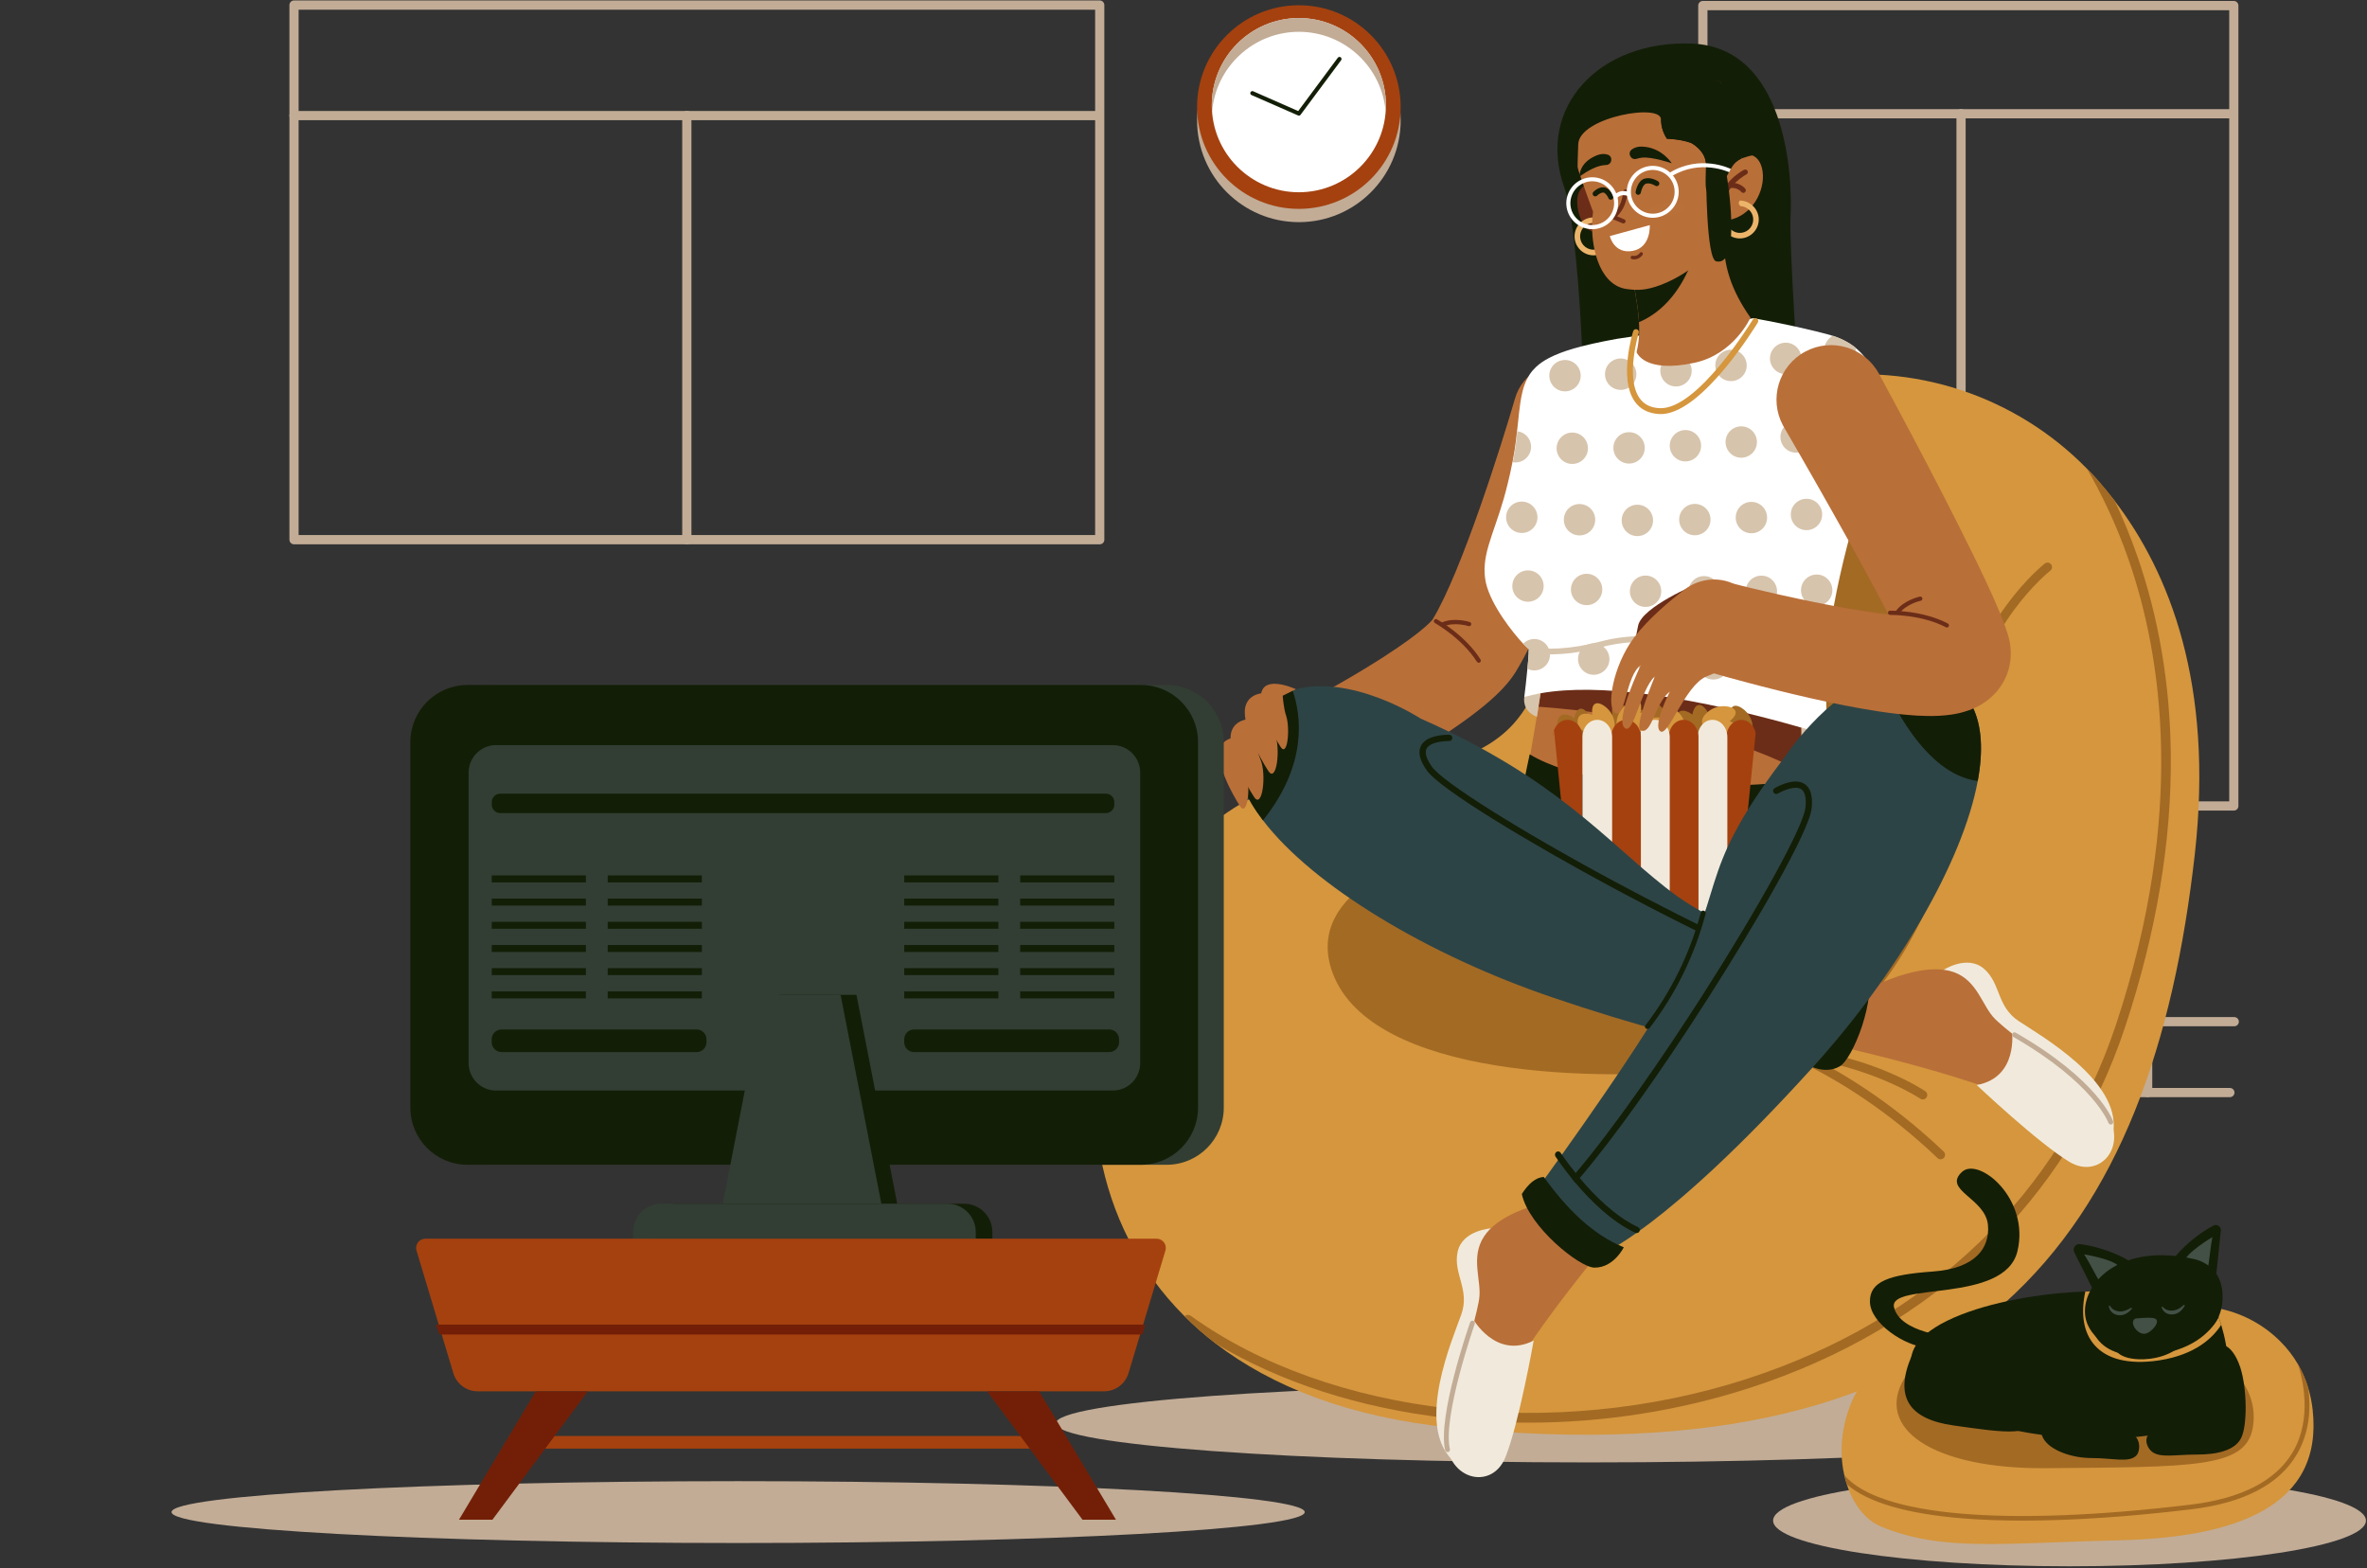 <svg width="652" height="432" viewBox="0 0 652 432" fill="none" xmlns="http://www.w3.org/2000/svg">
<rect x="0" y="0" width="652" height="432" fill="#333333" stroke="none"/>
<path d="M615.314 223.262H469.045C468.35 223.262 467.778 222.691 467.778 221.996V1.531C467.778 0.836 468.35 0.264 469.045 0.264H615.314C616.008 0.264 616.58 0.836 616.58 1.531V221.996C616.6 222.691 616.028 223.262 615.314 223.262ZM470.331 220.73H614.047V2.817H470.331V220.73Z" fill="#C2AC96"/>
<path d="M614.332 32.594H469.044C468.349 32.594 467.777 32.022 467.777 31.328C467.777 30.633 468.349 30.061 469.044 30.061H614.332C615.027 30.061 615.599 30.633 615.599 31.328C615.599 32.022 615.047 32.594 614.332 32.594Z" fill="#C2AC96"/>
<path d="M540.177 222.69C539.482 222.69 538.911 222.119 538.911 221.424V31.307C538.911 30.613 539.482 30.041 540.177 30.041C540.871 30.041 541.443 30.613 541.443 31.307V221.404C541.443 222.119 540.871 222.69 540.177 222.69Z" fill="#C2AC96"/>
<path d="M544.938 281.162C544.243 281.162 543.671 280.59 543.671 279.895V261.882C543.671 261.188 544.243 260.616 544.938 260.616C545.632 260.616 546.204 261.188 546.204 261.882V279.895C546.204 280.59 545.632 281.162 544.938 281.162Z" fill="#C2AC96"/>
<path d="M591.583 302.197C590.888 302.197 590.316 301.626 590.316 300.931V282.918C590.316 282.224 590.888 281.652 591.583 281.652C592.277 281.652 592.849 282.224 592.849 282.918V300.931C592.849 301.626 592.277 302.197 591.583 302.197Z" fill="#C2AC96"/>
<path d="M615.44 282.673H524.578C523.884 282.673 523.312 282.101 523.312 281.407C523.312 280.712 523.884 280.141 524.578 280.141H615.44C616.134 280.141 616.706 280.712 616.706 281.407C616.706 282.101 616.134 282.673 615.44 282.673Z" fill="#C2AC96"/>
<path d="M614.235 302.197H549.208C548.514 302.197 547.942 301.625 547.942 300.931C547.942 300.237 548.514 299.665 549.208 299.665H614.235C614.929 299.665 615.501 300.237 615.501 300.931C615.501 301.625 614.929 302.197 614.235 302.197Z" fill="#C2AC96"/>
<path d="M302.925 149.924H80.989C80.295 149.924 79.723 149.352 79.723 148.657V1.388C79.723 0.693 80.295 0.121 80.989 0.121H302.925C303.62 0.121 304.192 0.693 304.192 1.388V148.637C304.212 149.352 303.64 149.924 302.925 149.924ZM82.256 147.371H301.659V2.674H82.256V147.371Z" fill="#C2AC96"/>
<path d="M302.354 33.105H80.989C80.295 33.105 79.723 32.533 79.723 31.838C79.723 31.144 80.295 30.572 80.989 30.572H302.354C303.048 30.572 303.62 31.144 303.62 31.838C303.62 32.533 303.048 33.105 302.354 33.105Z" fill="#C2AC96"/>
<path d="M189.19 149.924C188.495 149.924 187.923 149.352 187.923 148.658V31.818C187.923 31.124 188.495 30.552 189.19 30.552C189.884 30.552 190.456 31.124 190.456 31.818V148.658C190.456 149.352 189.904 149.924 189.19 149.924Z" fill="#C2AC96"/>
<path d="M290.793 392.079C290.793 398.001 356.555 402.801 437.675 402.801C518.795 402.801 584.557 398.001 584.557 392.079C584.557 386.156 518.795 381.357 437.675 381.357C356.535 381.357 290.793 386.156 290.793 392.079Z" fill="#C2AC96"/>
<path d="M326.288 362.547C328.902 365.161 331.761 367.673 334.845 370.042C350.285 381.887 371.627 390.404 399.974 393.242C544.977 407.743 592.869 339.734 604.591 235.087C609.799 188.441 597.586 157.684 582.453 137.895C580.86 135.832 579.246 133.871 577.633 132.054C576.714 131.012 575.775 130.011 574.794 129.031C555.229 109.057 527.005 99.663 499.27 104.217C477.459 107.812 457.669 119.453 441.596 142.735C415.904 179.945 440.207 211.948 366.746 214.093C310.542 215.686 274.904 311.285 326.288 362.547Z" fill="#D5963D"/>
<path d="M476.233 166.099C486.812 142.163 520.081 140.141 533.438 162.627C542.036 177.107 547.407 198.592 538.503 228.838C518.713 296.172 481.135 293.497 473.803 294.334C440.146 298.174 377.917 296.826 367.113 268.07C358.372 244.768 391.805 230.717 433.202 227.47C459.221 225.407 464.939 191.668 476.233 166.099Z" fill="#A36A24"/>
<path d="M534.541 319.312C534.867 319.312 535.194 319.189 535.439 318.924C535.909 318.433 535.888 317.657 535.398 317.188C520.592 303.116 506.459 294.824 497.207 290.352C487.139 285.491 480.665 283.98 480.399 283.919C479.725 283.776 479.072 284.184 478.929 284.838C478.786 285.512 479.194 286.165 479.848 286.308C480.154 286.369 505.908 292.537 533.703 318.964C533.928 319.209 534.234 319.312 534.541 319.312Z" fill="#A36A24"/>
<path d="M529.64 302.83C530.028 302.83 530.416 302.647 530.661 302.279C531.049 301.707 530.885 300.951 530.334 300.563C529.762 300.175 515.977 291.046 494.655 288.718C493.981 288.636 493.368 289.127 493.287 289.801C493.205 290.474 493.695 291.087 494.369 291.169C515.098 293.436 528.802 302.524 528.945 302.606C529.17 302.769 529.415 302.83 529.64 302.83Z" fill="#A36A24"/>
<path d="M540.565 201.185C541.178 201.185 541.709 200.736 541.791 200.103C543.588 185.827 549.715 174.942 554.555 168.304C559.804 161.095 564.705 157.215 564.766 157.174C565.297 156.745 565.399 155.969 564.971 155.438C564.542 154.907 563.786 154.805 563.235 155.234C563.03 155.397 558.068 159.318 552.615 166.793C547.591 173.676 541.219 184.99 539.34 199.817C539.258 200.491 539.728 201.104 540.402 201.185C540.463 201.185 540.504 201.185 540.565 201.185Z" fill="#A36A24"/>
<path d="M326.288 362.547C328.902 365.161 331.761 367.673 334.845 370.042C352.694 380.764 374.465 387.81 398.442 390.567C405.876 391.425 413.391 391.854 420.907 391.854C441.616 391.854 462.366 388.627 481.931 382.296C532.825 365.815 569.545 330.544 585.332 282.979C593.991 256.899 598.239 231.554 597.953 207.619C597.729 188.441 594.645 170.142 588.743 153.212C586.782 147.555 584.638 142.469 582.473 137.895C580.88 135.832 579.266 133.871 577.653 132.054C576.734 131.012 575.795 130.011 574.814 129.031C578.674 135.648 582.82 144.062 586.353 154.213C595.441 180.395 602.242 223.855 582.881 282.162C567.36 328.91 531.232 363.589 481.155 379.804C427.953 397.041 366.398 390.057 328.003 362.424C327.452 362.036 326.737 362.098 326.288 362.547Z" fill="#A36A24"/>
<path d="M435.898 114.306C456.464 114.122 476.703 125.171 496.104 111.773C495.349 107.362 492.837 66.271 493.204 60.001C493.899 47.605 491.652 13.069 466.103 12.008C440.554 10.966 422.99 29.612 430.914 51.73C434.366 61.39 436.694 101.93 435.898 114.306Z" fill="#131E07"/>
<path d="M353.307 211.989C349.856 205.372 352.408 197.203 359.046 193.751C359.128 193.71 367.154 189.524 375.854 184.234C390.947 175.064 394.255 171.102 394.602 170.653C402.567 157.603 413.677 122.291 417.313 109.772C419.375 102.604 426.891 98.458 434.059 100.541C441.228 102.604 445.374 110.119 443.291 117.288C441.861 122.271 428.913 166.466 417.598 184.908C415.066 189.054 409.674 195.303 390.477 207.006C380.755 212.928 371.933 217.544 371.565 217.748C369.89 218.626 368.114 219.117 366.337 219.239C361.088 219.607 355.88 216.931 353.307 211.989Z" fill="#B96F38"/>
<path d="M407.082 182.498C407.265 182.58 407.47 182.58 407.633 182.457C407.899 182.294 407.98 181.926 407.817 181.641C403.61 174.962 396.135 170.755 395.829 170.592C395.543 170.428 395.195 170.531 395.032 170.816C394.869 171.102 394.971 171.45 395.257 171.613C395.338 171.654 402.772 175.84 406.816 182.274C406.898 182.376 406.979 182.437 407.082 182.498Z" fill="#6B2D18"/>
<path d="M397.238 172.512C397.381 172.573 397.565 172.593 397.708 172.512C400.628 171.245 404.468 172.43 404.509 172.45C404.815 172.552 405.142 172.369 405.244 172.062C405.346 171.756 405.162 171.429 404.856 171.327C404.672 171.266 400.546 169.979 397.218 171.429C396.911 171.552 396.789 171.899 396.911 172.205C397.013 172.348 397.115 172.45 397.238 172.512Z" fill="#6B2D18"/>
<path d="M418.559 224.835C420.07 225.244 421.561 225.632 423.052 225.999C423.664 226.163 424.297 226.306 424.91 226.449C449.193 232.085 470.29 231.289 483.626 229.676C484.28 229.594 484.913 229.512 485.525 229.43C493.327 228.368 498.065 227.102 498.637 226.939C498.657 226.939 498.678 226.939 498.698 226.918C497.412 221.098 496.819 218.484 496.493 212.663C496.411 211.029 496.329 209.457 496.288 207.966C496.207 205.168 496.186 202.615 496.207 200.532V200.409C496.207 199 496.247 197.795 496.268 196.835C486.955 195.079 469.82 191.995 453.911 190.035C442.372 188.605 431.507 187.768 424.767 188.442L424.379 190.954L423.807 194.65L423.317 197.428L422.276 203.493L418.661 224.406L418.559 224.835Z" fill="#B96F38"/>
<path d="M496.655 215.053C496.655 215.053 443.821 221.323 421.356 207.762C421.356 207.762 416.475 230.166 416.904 236.109C417.925 250.344 497.697 247.198 499.698 233.27C500.576 227.123 496.655 215.053 496.655 215.053Z" fill="#131E07"/>
<path d="M449.152 203.493C449.172 205.495 449.867 207.108 450.684 207.088C451.5 207.088 452.154 205.454 452.134 203.452C452.113 201.451 451.419 199.838 450.602 199.858C449.785 199.858 449.131 201.492 449.152 203.493Z" fill="#6B2D18"/>
<path d="M423.787 194.65C429.363 195.059 436.756 195.773 445.047 197.06C461.039 199.552 480.379 204.147 496.472 212.663C496.391 211.029 496.309 209.457 496.268 207.966C496.186 205.168 496.166 202.615 496.186 200.532V200.409C496.186 199 496.227 197.795 496.248 196.835C486.935 195.079 469.8 191.995 453.891 190.035C442.352 188.605 431.487 187.768 424.747 188.442L424.359 190.954L423.787 194.65Z" fill="#6B2D18"/>
<path d="M419.886 191.995C419.886 191.995 419.049 195.794 423.358 197.448L424.359 190.953C424.359 190.933 421.111 191.219 419.886 191.995Z" fill="#D7C4AC"/>
<path d="M496.288 207.946C505.376 207.558 503.6 202.431 503.6 202.431L503.538 202.411L496.207 200.369V200.491L496.288 207.946Z" fill="#D7C4AC"/>
<path d="M408.96 158.093C409.001 158.686 409.062 159.298 409.185 159.911C409.225 160.156 409.287 160.401 409.328 160.646C410.778 166.834 416.823 174.391 419.539 177.271C419.866 177.618 420.152 177.904 420.376 178.108C420.499 178.21 420.601 178.312 420.703 178.394C420.989 178.659 421.132 178.782 421.132 178.782C421.132 178.823 421.132 178.864 421.132 178.904C421.112 179.19 421.112 179.497 421.091 179.803C421.071 180.334 421.03 180.906 420.969 181.519C420.907 182.315 420.846 183.173 420.744 184.092L420.723 184.235C420.601 185.521 420.458 186.91 420.295 188.401C420.172 189.545 420.029 190.75 419.866 191.996C419.866 191.996 419.866 191.996 419.886 191.996C421.295 191.587 422.786 191.24 424.338 190.954C432.528 189.484 442.617 189.831 452.992 191.117C468.615 193.058 484.872 197.163 496.166 200.41C498.943 201.206 501.415 201.942 503.498 202.595V202.452C503.375 200.92 503.293 199.43 503.212 197.959C503.028 194.344 502.967 190.954 503.008 187.727C503.048 184.725 503.191 181.907 503.416 179.252C503.416 179.19 503.416 179.129 503.436 179.088C504.029 171.818 505.948 161.504 508.726 150.66C509.073 149.271 509.461 147.841 509.849 146.432C509.951 146.024 510.074 145.615 510.196 145.227C510.258 145.002 510.319 144.778 510.38 144.553C510.421 144.369 510.482 144.206 510.523 144.022C510.666 143.491 510.829 142.981 510.972 142.45C511.115 141.939 511.279 141.428 511.422 140.918C511.708 139.958 511.994 139.018 512.3 138.079C512.484 137.507 512.647 136.935 512.831 136.384C513.423 134.546 514.036 132.708 514.669 130.911C515.037 129.849 515.404 128.766 515.711 127.684C515.976 126.826 516.201 125.968 516.425 125.09C516.65 124.232 516.854 123.374 517.038 122.517C517.12 122.088 517.201 121.659 517.283 121.23C517.528 119.943 517.712 118.657 517.855 117.411C518.12 114.899 518.182 112.448 517.978 110.1C517.937 109.752 517.916 109.385 517.875 109.038C517.875 109.017 517.875 108.997 517.875 108.976C517.835 108.609 517.773 108.241 517.712 107.894C517.692 107.71 517.651 107.526 517.61 107.363L517.508 106.832C517.467 106.648 517.426 106.485 517.385 106.301V106.28C517.365 106.158 517.324 106.056 517.304 105.933C517.283 105.872 517.283 105.831 517.263 105.77C517.222 105.607 517.181 105.464 517.14 105.3C517.079 105.096 517.018 104.892 516.956 104.688C516.813 104.218 516.67 103.768 516.487 103.319C516.487 103.299 516.466 103.278 516.466 103.258C516.405 103.095 516.344 102.931 516.262 102.768C516.201 102.604 516.119 102.441 516.058 102.298C515.976 102.135 515.915 101.971 515.833 101.808C515.69 101.522 515.547 101.216 515.384 100.93C515.282 100.766 515.2 100.603 515.098 100.44C515.016 100.297 514.935 100.174 514.853 100.052C514.669 99.766 514.485 99.48 514.281 99.194C514.179 99.051 514.077 98.928 513.975 98.785C513.893 98.683 513.811 98.561 513.73 98.459C513.709 98.418 513.668 98.377 513.627 98.336C513.546 98.234 513.444 98.111 513.362 98.009C513.117 97.723 512.851 97.437 512.586 97.151C512.484 97.049 512.382 96.947 512.28 96.845C512.157 96.723 512.034 96.6 511.891 96.478C511.769 96.355 511.626 96.253 511.503 96.13C511.381 96.008 511.238 95.906 511.095 95.783C511.013 95.701 510.911 95.64 510.809 95.558C510.013 94.946 509.155 94.394 508.195 93.904C508.072 93.843 507.95 93.782 507.827 93.72C507.562 93.598 507.296 93.455 507.01 93.332C506.888 93.271 506.745 93.21 506.622 93.169C506.051 92.924 505.438 92.699 504.805 92.495C504.764 92.475 504.723 92.475 504.682 92.454C504.519 92.393 504.335 92.352 504.172 92.291C503.927 92.23 503.681 92.148 503.436 92.087C502.824 91.923 502.211 91.78 501.619 91.617C501.006 91.474 500.414 91.311 499.842 91.168C492.428 89.37 486.199 88.227 483.912 87.818C483.749 87.798 483.606 87.757 483.483 87.737C483.401 87.716 483.34 87.716 483.279 87.696C483.259 87.696 483.259 87.696 483.238 87.696C483.197 87.675 483.156 87.675 483.116 87.675C483.095 87.675 483.095 87.675 483.095 87.675C483.075 87.675 483.034 87.675 483.013 87.655C482.993 87.655 482.973 87.655 482.973 87.655L479.95 88.104L451.991 92.332L451.052 92.475L449.336 92.74L448.642 92.842L445.374 93.332C440.595 94.19 436.694 95.068 433.508 95.987C430.71 96.804 428.464 97.662 426.646 98.622C425.278 99.337 424.155 100.113 423.236 100.95C423.154 101.011 423.072 101.093 423.011 101.175C422.725 101.44 422.459 101.726 422.235 101.992C422.174 102.053 422.112 102.135 422.051 102.196C421.459 102.911 420.989 103.687 420.581 104.504C420.499 104.688 420.397 104.871 420.315 105.055C420.152 105.443 420.009 105.831 419.866 106.219C419.804 106.383 419.764 106.526 419.702 106.689C419.621 106.934 419.539 107.2 419.478 107.465C419.396 107.751 419.335 108.037 419.273 108.343C419.192 108.67 419.131 109.017 419.049 109.364C418.988 109.65 418.947 109.916 418.906 110.222C418.865 110.467 418.824 110.692 418.783 110.957C418.661 111.795 418.538 112.673 418.436 113.612C418.416 113.857 418.375 114.123 418.354 114.368C418.334 114.572 418.314 114.797 418.293 115.001C418.273 115.246 418.232 115.491 418.211 115.736C418.109 116.676 418.007 117.676 417.885 118.718C417.885 118.759 417.885 118.8 417.864 118.841C417.844 119.045 417.823 119.269 417.783 119.494C417.762 119.617 417.762 119.739 417.742 119.862C417.721 120.005 417.701 120.148 417.701 120.291C417.68 120.495 417.66 120.679 417.64 120.883C417.64 120.944 417.619 121.026 417.619 121.087C417.374 123.048 417.068 124.988 416.7 126.908C416.68 127.03 416.659 127.153 416.618 127.275C416.23 129.297 415.781 131.299 415.291 133.259C412.473 145.043 408.511 151.109 408.96 158.093Z" fill="white"/>
<path d="M502.536 96.497C502.639 98.887 504.64 100.745 507.03 100.643C509.419 100.541 511.277 98.54 511.175 96.15C511.175 96.028 511.155 95.885 511.135 95.762C509.419 94.374 507.336 93.271 504.865 92.474C503.435 93.23 502.475 94.761 502.536 96.497Z" fill="#D7C4AC"/>
<path d="M487.547 98.887C487.649 101.276 489.651 103.135 492.04 103.033C494.43 102.93 496.288 100.929 496.186 98.54C496.084 96.15 494.082 94.291 491.693 94.394C489.324 94.496 487.465 96.497 487.547 98.887Z" fill="#D7C4AC"/>
<path d="M472.495 100.827C472.597 103.217 474.599 105.075 476.988 104.973C479.378 104.871 481.236 102.869 481.134 100.48C481.032 98.09 479.031 96.232 476.641 96.334C474.252 96.436 472.393 98.438 472.495 100.827Z" fill="#D7C4AC"/>
<path d="M457.342 102.297C457.444 104.687 459.445 106.545 461.835 106.443C464.224 106.341 466.083 104.34 465.981 101.95C465.879 99.561 463.877 97.702 461.488 97.804C459.098 97.886 457.24 99.908 457.342 102.297Z" fill="#D7C4AC"/>
<path d="M442.106 103.237C442.208 105.626 444.209 107.485 446.599 107.383C448.988 107.281 450.847 105.279 450.744 102.89C450.642 100.5 448.641 98.642 446.251 98.744C443.862 98.826 442.003 100.847 442.106 103.237Z" fill="#D7C4AC"/>
<path d="M426.768 103.645C426.87 106.035 428.872 107.893 431.261 107.791C433.651 107.689 435.509 105.688 435.407 103.298C435.305 100.909 433.304 99.05 430.914 99.152C428.525 99.254 426.666 101.256 426.768 103.645Z" fill="#D7C4AC"/>
<path d="M505.254 118.656C505.274 121.046 507.214 122.966 509.604 122.945C511.993 122.925 513.913 120.985 513.892 118.595C513.872 116.206 511.932 114.286 509.542 114.306C507.153 114.327 505.233 116.267 505.254 118.656Z" fill="#D7C4AC"/>
<path d="M490.427 120.392C490.447 122.782 492.388 124.702 494.777 124.681C497.166 124.661 499.086 122.721 499.066 120.331C499.045 117.942 497.105 116.022 494.716 116.042C492.326 116.063 490.406 118.003 490.427 120.392Z" fill="#D7C4AC"/>
<path d="M475.313 121.781C475.334 124.171 477.274 126.09 479.663 126.07C482.053 126.05 483.972 124.109 483.952 121.72C483.932 119.33 481.991 117.411 479.602 117.431C477.212 117.451 475.293 119.392 475.313 121.781Z" fill="#D7C4AC"/>
<path d="M459.936 122.802C459.956 125.192 461.896 127.112 464.286 127.091C466.675 127.071 468.595 125.13 468.574 122.741C468.554 120.352 466.614 118.432 464.224 118.452C461.855 118.473 459.936 120.413 459.936 122.802Z" fill="#D7C4AC"/>
<path d="M444.413 123.394C444.434 125.784 446.374 127.704 448.763 127.683C451.153 127.663 453.073 125.723 453.052 123.333C453.032 120.944 451.092 119.024 448.702 119.044C446.313 119.044 444.393 121.005 444.413 123.394Z" fill="#D7C4AC"/>
<path d="M428.77 123.497C428.79 125.886 430.731 127.806 433.12 127.785C435.51 127.765 437.429 125.825 437.409 123.435C437.389 121.046 435.448 119.126 433.059 119.146C430.69 119.146 428.77 121.107 428.77 123.497Z" fill="#D7C4AC"/>
<path d="M416.7 127.316C416.945 127.357 417.211 127.377 417.456 127.377C419.845 127.357 421.765 125.416 421.745 123.027C421.724 120.842 420.09 119.044 417.966 118.779C417.905 119.29 417.844 119.8 417.783 120.331C417.762 120.515 417.742 120.719 417.721 120.923C417.721 120.985 417.701 121.066 417.701 121.128C417.456 123.088 417.149 125.028 416.782 126.948C416.761 127.05 416.741 127.173 416.7 127.316Z" fill="#D7C4AC"/>
<path d="M510.379 144.532C510.42 144.348 510.481 144.185 510.522 144.001C510.665 143.47 510.828 142.96 510.971 142.429C511.564 140.386 512.176 138.364 512.83 136.363C512.667 136.343 512.503 136.322 512.34 136.322C509.95 136.261 507.969 138.14 507.908 140.529C507.888 142.265 508.909 143.817 510.379 144.532Z" fill="#D7C4AC"/>
<path d="M493.286 141.591C493.224 143.981 495.103 145.962 497.493 146.023C499.882 146.084 501.863 144.205 501.925 141.816C501.986 139.426 500.107 137.445 497.717 137.384C495.328 137.323 493.347 139.202 493.286 141.591Z" fill="#D7C4AC"/>
<path d="M478.111 142.449C478.05 144.839 479.929 146.82 482.318 146.881C484.708 146.942 486.689 145.063 486.75 142.674C486.811 140.284 484.933 138.303 482.543 138.242C480.154 138.16 478.173 140.06 478.111 142.449Z" fill="#D7C4AC"/>
<path d="M462.528 143C462.467 145.39 464.345 147.371 466.735 147.432C469.124 147.493 471.105 145.614 471.167 143.225C471.228 140.835 469.349 138.854 466.96 138.793C464.57 138.732 462.589 140.631 462.528 143Z" fill="#D7C4AC"/>
<path d="M446.701 143.225C446.639 145.615 448.518 147.596 450.908 147.657C453.297 147.718 455.278 145.839 455.34 143.45C455.401 141.06 453.522 139.079 451.132 139.018C448.743 138.957 446.762 140.836 446.701 143.225Z" fill="#D7C4AC"/>
<path d="M430.771 143.041C430.71 145.431 432.589 147.412 434.978 147.473C437.368 147.534 439.349 145.655 439.41 143.266C439.471 140.876 437.592 138.895 435.203 138.834C432.813 138.753 430.832 140.652 430.771 143.041Z" fill="#D7C4AC"/>
<path d="M414.861 142.367C414.8 144.757 416.679 146.738 419.068 146.799C421.458 146.86 423.439 144.981 423.5 142.592C423.561 140.202 421.683 138.221 419.293 138.16C416.904 138.078 414.923 139.978 414.861 142.367Z" fill="#D7C4AC"/>
<path d="M496.104 162.321C495.961 164.71 497.799 166.753 500.168 166.875C502.558 167.018 504.6 165.18 504.722 162.811C504.865 160.422 503.027 158.379 500.658 158.257C498.289 158.114 496.247 159.931 496.104 162.321Z" fill="#D7C4AC"/>
<path d="M480.868 162.627C480.725 165.016 482.563 167.059 484.932 167.181C487.322 167.324 489.364 165.486 489.487 163.117C489.63 160.728 487.792 158.685 485.422 158.563C483.053 158.42 481.011 160.237 480.868 162.627Z" fill="#D7C4AC"/>
<path d="M465.102 162.75C464.959 165.139 466.797 167.181 469.166 167.304C471.556 167.447 473.598 165.609 473.721 163.24C473.863 160.85 472.025 158.808 469.656 158.685C467.267 158.543 465.225 160.36 465.102 162.75Z" fill="#D7C4AC"/>
<path d="M448.967 162.607C448.824 164.996 450.662 167.038 453.031 167.161C455.421 167.304 457.463 165.466 457.586 163.097C457.729 160.707 455.891 158.665 453.522 158.543C451.153 158.4 449.11 160.217 448.967 162.607Z" fill="#D7C4AC"/>
<path d="M432.731 162.116C432.588 164.506 434.427 166.548 436.796 166.671C439.185 166.814 441.227 164.976 441.35 162.607C441.493 160.217 439.655 158.175 437.286 158.052C434.917 157.909 432.874 159.727 432.731 162.116Z" fill="#D7C4AC"/>
<path d="M416.577 161.177C416.434 163.567 418.272 165.609 420.641 165.731C423.031 165.874 425.073 164.036 425.196 161.667C425.339 159.278 423.501 157.235 421.131 157.113C418.762 156.97 416.72 158.788 416.577 161.177Z" fill="#D7C4AC"/>
<path d="M502.864 187.706C502.925 187.706 502.966 187.706 503.027 187.727C503.068 184.725 503.211 181.906 503.436 179.251C503.436 179.19 503.436 179.129 503.456 179.088C501.148 178.965 499.147 180.701 498.943 183.029C498.718 185.398 500.474 187.482 502.864 187.706Z" fill="#D7C4AC"/>
<path d="M483.646 182.764C483.442 185.153 485.198 187.257 487.567 187.461C489.936 187.666 492.06 185.909 492.265 183.54C492.469 181.151 490.712 179.047 488.343 178.843C485.954 178.639 483.85 180.395 483.646 182.764Z" fill="#D7C4AC"/>
<path d="M467.655 182.458C467.451 184.847 469.207 186.951 471.576 187.155C473.966 187.359 476.069 185.603 476.273 183.234C476.478 180.844 474.721 178.741 472.352 178.536C469.963 178.312 467.859 180.068 467.655 182.458Z" fill="#D7C4AC"/>
<path d="M451.235 181.947C451.031 184.337 452.787 186.44 455.156 186.644C457.546 186.849 459.649 185.092 459.853 182.723C460.058 180.334 458.301 178.23 455.932 178.026C453.563 177.801 451.46 179.558 451.235 181.947Z" fill="#D7C4AC"/>
<path d="M434.692 181.151C434.488 183.54 436.244 185.644 438.613 185.848C440.982 186.052 443.106 184.296 443.31 181.927C443.515 179.537 441.758 177.434 439.389 177.229C437 177.005 434.896 178.761 434.692 181.151Z" fill="#D7C4AC"/>
<path d="M420.764 184.091L420.743 184.234C421.192 184.459 421.703 184.602 422.234 184.643C424.623 184.847 426.727 183.091 426.931 180.722C427.136 178.332 425.379 176.229 423.01 176.024C421.683 175.902 420.437 176.412 419.559 177.291C419.885 177.638 420.171 177.924 420.396 178.128C420.866 178.577 421.152 178.802 421.152 178.802C421.152 178.843 421.152 178.884 421.152 178.924C421.131 179.21 421.131 179.517 421.111 179.823C421.029 181.028 420.906 182.458 420.764 184.091Z" fill="#D7C4AC"/>
<path d="M457.996 114.041C457.669 114.061 457.342 114.061 457.036 114.041C454.054 113.878 451.767 112.713 450.276 110.549C445.885 104.258 449.704 91.76 449.867 91.228C449.99 90.8 450.439 90.575 450.868 90.698C451.297 90.82 451.521 91.269 451.399 91.698C451.358 91.821 447.662 103.993 451.603 109.63C452.829 111.386 454.646 112.305 457.138 112.427C467.594 112.979 482.687 88.247 482.83 88.002C483.054 87.634 483.545 87.511 483.933 87.736C484.3 87.961 484.423 88.451 484.198 88.839C483.545 89.881 469.249 113.285 457.996 114.041Z" fill="#D5963D"/>
<path d="M471.535 180.191C471.412 180.456 471.147 180.62 470.861 180.64C470.718 180.64 470.595 180.62 470.453 180.558C470.31 180.497 456.871 174.064 441.248 178.23C433.324 180.334 426.462 180.64 421.09 179.823C421.111 179.496 421.131 179.21 421.131 178.925C421.131 178.884 421.131 178.843 421.131 178.802C421.131 178.802 420.845 178.557 420.375 178.128C425.645 179.088 432.609 178.884 440.839 176.698C457.055 172.389 470.595 178.863 471.147 179.149C471.555 179.313 471.719 179.803 471.535 180.191Z" fill="#D7C4AC"/>
<path d="M450.233 200.327C450.397 197.958 449.253 195.691 447.292 194.384C446.619 193.935 445.904 193.608 445.271 193.71C443.576 193.976 444.107 196.876 444.107 196.876C444.107 196.876 440.206 195.487 440.022 198.632C439.838 201.777 444.474 202.268 444.474 202.268C444.474 202.268 449.907 204.861 450.233 200.389C450.233 200.389 450.233 200.368 450.233 200.327Z" fill="#A36A24"/>
<path d="M482.808 201.022C482.971 198.653 481.828 196.386 479.867 195.079C479.193 194.629 478.478 194.303 477.845 194.405C476.15 194.67 476.681 197.57 476.681 197.57C476.681 197.57 472.78 196.181 472.597 199.327C472.413 202.472 477.049 202.962 477.049 202.962C477.049 202.962 482.481 205.556 482.808 201.083C482.808 201.083 482.808 201.042 482.808 201.022Z" fill="#A36A24"/>
<path d="M470.82 202.104C471.739 199.919 471.413 197.407 469.983 195.507C469.493 194.854 468.921 194.323 468.308 194.2C466.613 193.894 466.164 196.815 466.164 196.815C466.164 196.815 462.937 194.221 461.712 197.141C460.486 200.062 464.714 202.043 464.714 202.043C464.714 202.043 468.982 206.27 470.759 202.165C470.8 202.145 470.82 202.124 470.82 202.104Z" fill="#A36A24"/>
<path d="M458.832 201.757C459.751 199.572 459.424 197.059 457.995 195.16C457.504 194.507 456.933 193.976 456.32 193.853C454.625 193.547 454.176 196.467 454.176 196.467C454.176 196.467 450.949 193.874 449.723 196.794C448.498 199.714 452.726 201.695 452.726 201.695C452.726 201.695 456.994 205.923 458.771 201.818C458.812 201.818 458.832 201.777 458.832 201.757Z" fill="#A36A24"/>
<path d="M438.266 203.125C439.185 200.94 438.858 198.428 437.429 196.529C436.939 195.875 436.367 195.344 435.754 195.221C434.059 194.915 433.61 197.836 433.61 197.836C433.61 197.836 430.383 195.242 429.157 198.162C427.932 201.083 432.16 203.064 432.16 203.064C432.16 203.064 436.428 207.291 438.205 203.186C438.246 203.186 438.266 203.146 438.266 203.125Z" fill="#A36A24"/>
<path d="M469.676 196.835C471.208 195.038 473.598 194.18 475.926 194.609C476.722 194.752 477.458 195.017 477.846 195.528C478.867 196.896 476.477 198.612 476.477 198.612C476.477 198.612 480.256 200.327 478.193 202.717C476.13 205.106 472.454 202.227 472.454 202.227C472.454 202.227 466.756 200.307 469.615 196.876C469.636 196.876 469.656 196.855 469.676 196.835Z" fill="#D5963D"/>
<path d="M464.305 201.369C464.469 199 463.325 196.733 461.364 195.426C460.69 194.977 459.975 194.65 459.342 194.752C457.647 195.017 458.178 197.917 458.178 197.917C458.178 197.917 454.278 196.529 454.094 199.674C453.91 202.819 458.546 203.309 458.546 203.309C458.546 203.309 463.978 205.903 464.305 201.43C464.285 201.41 464.285 201.389 464.305 201.369Z" fill="#D5963D"/>
<path d="M444.761 200.327C444.925 197.958 443.781 195.691 441.82 194.384C441.146 193.935 440.432 193.608 439.798 193.71C438.103 193.976 438.634 196.876 438.634 196.876C438.634 196.876 434.734 195.487 434.55 198.632C434.366 201.777 439.002 202.268 439.002 202.268C439.002 202.268 444.434 204.861 444.761 200.389C444.761 200.389 444.761 200.368 444.761 200.327Z" fill="#D5963D"/>
<path d="M445.292 198.939C445.455 196.569 446.885 194.486 449.009 193.445C449.723 193.098 450.499 192.873 451.092 193.057C452.726 193.547 451.807 196.345 451.807 196.345C451.807 196.345 455.85 195.487 455.626 198.653C455.381 201.798 450.724 201.655 450.724 201.655C450.724 201.655 445.006 203.493 445.271 199.02C445.292 199 445.292 198.979 445.292 198.939Z" fill="#D5963D"/>
<path d="M475.559 203.023V261.331H477.601L483.605 201.9C483.176 199.817 481.563 198.285 479.643 198.285C478.52 198.285 477.499 198.816 476.764 199.674C476.028 200.511 475.559 201.716 475.559 203.023Z" fill="#A5410F"/>
<path d="M467.635 261.331H475.804V203.023C475.804 200.389 473.966 198.265 471.72 198.265C469.453 198.265 467.635 200.389 467.635 203.023V261.331Z" fill="#F1EADC"/>
<path d="M459.69 261.331H467.859V203.023C467.859 200.389 466.021 198.265 463.775 198.265C461.508 198.265 459.69 200.389 459.69 203.023V261.331Z" fill="#A5410F"/>
<path d="M451.767 261.331H459.936V203.023C459.936 200.389 458.098 198.265 455.852 198.265C453.585 198.265 451.767 200.389 451.767 203.023V261.331Z" fill="#F1EADC"/>
<path d="M443.822 261.331H451.991V203.023C451.991 200.389 450.153 198.265 447.907 198.265C445.64 198.265 443.822 200.389 443.822 203.023V261.331Z" fill="#A5410F"/>
<path d="M428.913 199.653C428.546 200.082 428.26 200.572 428.056 201.124L434.142 261.31H435.878V203.023C435.878 200.389 434.06 198.265 431.793 198.265C430.67 198.265 429.649 198.796 428.913 199.653Z" fill="#A5410F"/>
<path d="M427.729 202.982L427.933 201.532C427.79 201.981 427.729 202.472 427.729 202.982Z" fill="#A5410F"/>
<path d="M435.897 261.331H444.067V203.023C444.067 200.389 442.229 198.265 439.982 198.265C437.715 198.265 435.897 200.389 435.897 203.023V261.331Z" fill="#F1EADC"/>
<path d="M427.934 201.532C427.974 201.389 428.015 201.267 428.056 201.144L428.036 200.838L427.934 201.532Z" fill="#A5410F"/>
<path d="M535.173 267.254C535.173 267.254 541.852 262.801 546.508 266.845C551.164 270.889 549.96 277.179 556.025 281.223C562.091 285.267 583.964 297.623 582.146 311.592L561.294 293.783C561.294 293.783 541.464 279.405 535.173 267.254Z" fill="#F1EADC"/>
<path d="M506.99 288.31C506.99 288.31 509.032 288.759 512.361 289.576C513.3 289.8 514.362 290.066 515.486 290.331C516.997 290.699 518.651 291.128 520.408 291.577C521.408 291.843 522.45 292.108 523.532 292.394C536.868 295.927 554.493 301.196 561.499 305.975C561.989 306.323 562.458 306.649 562.928 306.976C573.589 314.696 575.611 321.109 577.674 319.883C579.838 318.617 580.492 313.144 577.183 309.406C574.876 306.813 573.344 303.116 570.26 299.052C569.423 297.949 568.483 296.826 567.401 295.703C562.561 290.699 554.698 285.43 550.348 281.427C550.062 281.162 549.796 280.916 549.551 280.671C545.977 277.138 544.793 270.092 538.135 267.744C534.888 266.6 530.925 266.865 527.086 267.723C526.412 267.887 525.718 268.05 525.064 268.234C524.063 268.52 523.083 268.826 522.144 269.153C520.836 269.623 519.591 270.092 518.467 270.582C517.385 271.052 516.384 271.501 515.547 271.91C513.484 272.89 512.218 273.646 512.218 273.646L506.99 288.31Z" fill="#B96F38"/>
<path d="M554.207 284.062C554.207 284.062 556.025 296.806 544.486 298.848C544.486 298.848 561.294 314.737 569.994 320.006C578.694 325.275 587.211 314.839 579.103 304.934C571.015 294.988 554.207 284.062 554.207 284.062Z" fill="#F1EADC"/>
<path d="M581.431 309.733C581.512 309.733 581.574 309.713 581.655 309.692C582.003 309.57 582.186 309.202 582.064 308.855C581.9 308.406 578.02 297.541 555.228 284.429C554.922 284.245 554.493 284.348 554.309 284.674C554.125 285.001 554.227 285.41 554.554 285.593C576.815 298.399 580.736 309.182 580.777 309.284C580.9 309.549 581.145 309.733 581.431 309.733Z" fill="#C2AC96"/>
<path d="M410.818 338.325C410.818 338.325 402.792 338.774 401.505 344.82C400.219 350.844 404.957 355.133 402.527 362.036C400.096 368.919 390.048 391.935 399.892 402.004L405.855 375.229C405.876 375.209 413.106 351.804 410.818 338.325Z" fill="#F1EADC"/>
<path d="M446.007 338.244C446.007 338.244 444.639 339.837 442.474 342.492C441.861 343.247 441.167 344.085 440.432 344.983C439.451 346.188 438.369 347.516 437.246 348.945C436.592 349.762 435.918 350.599 435.244 351.478C426.707 362.302 415.781 377.108 413.065 385.135C412.881 385.707 412.697 386.258 412.534 386.789C408.653 399.369 410.88 405.701 408.51 405.966C406.019 406.252 402.2 402.27 402.608 397.286C402.894 393.835 401.893 389.934 401.914 384.849C401.914 383.48 401.996 382.01 402.2 380.437C403.078 373.534 406.182 364.589 407.265 358.789C407.326 358.421 407.387 358.054 407.448 357.707C408.184 352.744 404.916 346.392 408.817 340.511C410.716 337.631 414.045 335.487 417.64 333.873C418.273 333.587 418.926 333.322 419.58 333.077C420.54 332.709 421.52 332.362 422.48 332.055C423.807 331.647 425.073 331.279 426.278 330.993C427.422 330.708 428.484 330.483 429.424 330.299C431.67 329.85 433.141 329.686 433.141 329.686L446.007 338.244Z" fill="#B96F38"/>
<path d="M405.691 363.201C405.691 363.201 412.002 374.556 422.458 369.246C422.458 369.246 418.455 391.976 414.657 401.412C410.858 410.847 397.808 407.62 398.318 394.815C398.829 382.03 405.691 363.201 405.691 363.201Z" fill="#F1EADC"/>
<path d="M399.136 399.839C399.34 399.676 399.442 399.41 399.381 399.145C397.298 390.281 406.141 364.916 406.223 364.651C406.345 364.303 406.161 363.915 405.814 363.793C405.467 363.67 405.079 363.854 404.956 364.201C404.589 365.263 395.909 390.2 398.074 399.451C398.155 399.819 398.523 400.023 398.87 399.941C398.993 399.921 399.075 399.88 399.136 399.839Z" fill="#C2AC96"/>
<path d="M347.895 225.958C361.681 244.032 393.398 263.107 427.626 274.728C439.513 278.772 449.724 281.835 458.445 284.184C464.224 285.736 469.351 286.961 473.864 287.942C474.722 288.126 475.559 288.309 476.376 288.473C496.125 292.496 503.477 291.352 503.477 291.352C503.477 291.352 515.874 287.84 511.299 267.743C511.299 267.743 488.242 261.596 470.535 252.079C467.472 250.425 464.572 248.689 461.978 246.83C461.508 246.504 461.059 246.177 460.63 245.85C459.956 245.339 459.262 244.809 458.588 244.278C442.27 231.431 428.545 214.297 391.355 197.938C391.355 197.938 372.035 185.276 356.003 190.095C353.614 190.81 351.326 191.893 349.243 193.424C337.459 202.043 338.582 213.766 347.895 225.958Z" fill="#2D4446"/>
<path d="M502.844 260.8C502.701 260.718 502.558 260.677 502.375 260.677C501.905 260.698 501.537 261.086 501.558 261.576C502.048 273.932 493.041 289.657 492.96 289.821C492.715 290.229 492.857 290.76 493.266 290.985C493.674 291.23 494.205 291.087 494.43 290.679C494.818 290.025 503.763 274.381 503.273 261.515C503.253 261.188 503.089 260.943 502.844 260.8Z" fill="#131E07"/>
<path d="M458.445 284.184C464.225 285.736 469.351 286.962 473.865 287.942C488.385 284.164 508.359 276.035 508.359 276.035L507.746 269.275L458.445 284.184Z" fill="#131E07"/>
<path d="M347.895 225.958C360.312 210.416 358.413 196.978 356.024 190.075C353.634 190.79 351.347 191.872 349.284 193.384C337.459 202.043 338.582 213.766 347.895 225.958Z" fill="#131E07"/>
<path d="M356.963 189.83C356.963 189.83 349.346 186.277 347.651 190.157C345.955 194.037 350.836 202.778 352.756 205.74C354.676 208.68 355.432 200.552 354.247 197.06C353.553 194.997 353.328 191.627 353.328 191.627L356.963 189.83Z" fill="#B96F38"/>
<path d="M348.488 198.449C348.488 198.449 341.402 196.427 339.38 201.042C337.358 205.658 343.158 216.033 345.445 219.525C347.733 223.017 348.917 213.255 347.222 209.232C345.527 205.209 346.752 203.187 346.752 203.187L348.488 198.449Z" fill="#B96F38"/>
<path d="M344.281 203.452C344.281 203.452 338.011 201.676 336.234 205.74C334.458 209.804 339.563 218.974 341.585 222.058C343.607 225.142 344.649 216.523 343.158 212.97C341.667 209.416 342.729 207.619 342.729 207.619L344.281 203.452Z" fill="#B96F38"/>
<path d="M352.409 191.28C352.409 191.28 345.322 189.259 343.3 193.874C341.278 198.49 347.078 208.865 349.366 212.357C351.653 215.849 352.838 206.087 351.142 202.064C349.447 198.04 350.673 196.019 350.673 196.019L352.409 191.28Z" fill="#B96F38"/>
<path d="M509.135 273.585C497.126 270.807 472.598 259.779 443.537 244.135C421.807 232.432 396.707 217.442 393.01 212.193C391.009 209.355 390.498 207.047 391.479 205.29C392.949 202.676 397.238 202.37 399.178 202.37C399.689 202.37 400.077 202.799 400.056 203.289C400.036 203.738 399.648 204.106 399.198 204.106C397.279 204.106 393.929 204.473 392.99 206.148C392.214 207.537 393.337 209.661 394.44 211.193C397.422 215.42 418.416 228.634 444.374 242.603C466.717 254.632 495.574 268.663 509.544 271.89L509.135 273.585Z" fill="#131E07"/>
<path d="M506.827 265.089C505.561 275.688 502.885 285.328 496.983 292.741C496.983 292.741 502.129 296.377 506.786 293.701C510.34 291.659 517.099 275.076 514.404 266.273C511.381 264.66 508.808 264.108 506.827 265.089Z" fill="#131E07"/>
<path d="M422.582 328.665C428.341 348.455 440.901 345.514 440.901 345.514C440.901 345.514 458.505 339.02 499.168 294.15C522.613 268.275 540.626 237.456 544.772 215.134C547.815 198.734 543.383 186.93 528.148 185.01C524.635 184.561 521.204 185.051 517.936 186.134C502.864 191.137 491.223 209.028 491.223 209.028C465.633 242.725 477.009 243.91 458.015 276.525C447.109 295.172 422.582 328.665 422.582 328.665Z" fill="#2D4446"/>
<path d="M468.513 251.324C465.511 262.617 460.344 273.135 453.237 282.428C452.706 283.142 453.89 283.816 454.421 283.122C461.59 273.748 466.798 263.087 469.82 251.691C470.065 250.813 468.738 250.445 468.513 251.324Z" fill="#131E07"/>
<path d="M428.424 318.474L428.444 318.515C428.608 318.76 430.221 321.231 432.855 324.458C433.203 324.907 433.57 325.357 433.958 325.806C438.043 330.626 443.986 336.589 450.48 339.551C450.766 339.673 451.052 339.653 451.297 339.489C451.42 339.408 451.542 339.285 451.604 339.122C451.808 338.693 451.624 338.182 451.195 337.978C444.966 335.119 439.105 329.196 435.122 324.458C434.734 323.988 434.346 323.539 433.999 323.09V323.069C431.467 319.924 429.935 317.596 429.894 317.535C429.649 317.126 429.118 317.024 428.71 317.29C428.322 317.596 428.219 318.107 428.424 318.474Z" fill="#131E07"/>
<path d="M517.916 186.113C520.509 192.465 530.067 213.276 544.772 215.114C547.815 198.714 543.383 186.91 528.147 184.99C524.614 184.541 521.183 185.031 517.916 186.113Z" fill="#131E07"/>
<path d="M432.875 324.478C433.223 324.928 433.59 325.377 433.978 325.826C434.346 325.397 434.734 324.948 435.122 324.499C444.374 313.675 456.872 296.193 470.372 275.116C483.688 254.326 498.331 229.042 499.025 222.67C499.393 219.239 498.719 216.931 497.003 215.89C494.451 214.297 490.55 216.114 488.855 217.074C488.405 217.319 488.262 217.871 488.548 218.3C488.793 218.688 489.304 218.81 489.692 218.586C491.387 217.646 494.471 216.339 496.105 217.34C497.473 218.177 497.514 220.587 497.31 222.466C496.758 227.613 484.811 249.363 468.922 274.177C458.179 290.944 444.537 310.734 434.019 323.11V323.131C433.611 323.6 433.223 324.029 432.875 324.478Z" fill="#131E07"/>
<path d="M425.237 324.172C431.486 332.811 438.491 339.939 447.273 343.553C447.273 343.553 444.536 349.231 439.165 349.149C435.06 349.088 421.111 337.876 419.191 328.869C421.029 326.01 423.031 324.295 425.237 324.172Z" fill="#131E07"/>
<path d="M491.388 117.635L495.922 125.477L500.435 133.361C503.437 138.63 506.399 143.899 509.339 149.168C512.26 154.437 515.16 159.727 517.958 164.996C519.347 167.63 520.735 170.265 522.043 172.859L523.023 174.799L523.513 175.759L523.983 176.718L524.452 177.678L524.881 178.618L525.31 179.557L525.698 180.435C525.984 181.048 526.188 181.559 526.413 182.09L526.495 182.274L526.556 182.437L526.679 182.743L526.801 183.029C526.74 182.845 526.699 182.662 526.638 182.478C526.576 182.274 526.536 182.008 526.495 181.783L526.433 181.375C526.413 181.232 526.393 181.089 526.393 180.946C526.393 180.803 526.372 180.619 526.352 180.456C526.352 180.292 526.331 180.109 526.352 179.945C526.352 179.578 526.372 179.169 526.413 178.781C526.454 178.352 526.536 177.923 526.638 177.495C526.74 177.045 526.883 176.596 527.026 176.147C527.189 175.697 527.373 175.268 527.577 174.86C527.679 174.656 527.802 174.452 527.904 174.247C528.006 174.063 528.129 173.88 528.251 173.696C528.374 173.512 528.517 173.328 528.619 173.165C528.741 173.002 528.864 172.859 528.986 172.695C530.007 171.49 530.927 170.878 531.56 170.489C532.213 170.101 532.622 169.958 532.887 169.856C533.03 169.816 533.112 169.775 533.193 169.775C533.234 169.754 533.316 169.754 533.316 169.754C533.377 169.754 533.316 169.775 533.255 169.795C533.091 169.836 532.744 169.897 532.315 169.918C531.458 169.999 530.334 170.02 529.129 169.999C526.699 169.938 523.983 169.713 521.226 169.407C518.448 169.08 515.609 168.692 512.75 168.223C507.032 167.303 501.211 166.18 495.411 164.934C492.511 164.322 489.59 163.668 486.69 162.994L482.34 161.973L480.176 161.442L478.072 160.911L477.888 160.87C471.128 159.175 464.266 163.301 462.591 170.061C460.937 176.678 464.858 183.376 471.373 185.255L473.701 185.929L475.968 186.562L480.502 187.788C483.525 188.605 486.547 189.381 489.59 190.136C495.677 191.648 501.803 193.057 508.094 194.303C511.239 194.915 514.425 195.487 517.692 195.977C520.981 196.467 524.33 196.876 528.006 197.101C529.844 197.203 531.784 197.264 533.97 197.162C535.072 197.101 536.257 197.019 537.584 196.815C538.258 196.713 538.973 196.59 539.749 196.406C540.137 196.324 540.566 196.202 540.975 196.079C541.424 195.936 541.873 195.814 542.363 195.63C543.344 195.262 544.446 194.813 545.754 194.037C546.101 193.833 546.407 193.629 546.754 193.384C546.938 193.261 547.122 193.118 547.285 192.996C547.469 192.853 547.632 192.75 547.816 192.587C548 192.424 548.184 192.281 548.368 192.117C548.551 191.954 548.735 191.791 548.919 191.607C549.103 191.423 549.307 191.219 549.491 191.035L549.777 190.729L550.063 190.402C550.247 190.177 550.43 189.953 550.614 189.707C550.798 189.483 550.982 189.197 551.145 188.952C551.329 188.686 551.492 188.421 551.656 188.155C551.819 187.869 551.983 187.583 552.125 187.298C552.432 186.726 552.677 186.093 552.922 185.48C553.147 184.847 553.33 184.234 553.473 183.601C553.616 182.988 553.718 182.355 553.78 181.743C553.841 181.171 553.882 180.558 553.882 180.007C553.882 179.741 553.882 179.476 553.861 179.21C553.841 178.945 553.841 178.659 553.8 178.434C553.78 178.189 553.759 177.944 553.718 177.719C553.678 177.474 553.657 177.229 553.616 177.025C553.535 176.616 553.453 176.167 553.351 175.779C553.249 175.411 553.147 175.044 553.045 174.676L552.779 173.88L552.514 173.104L552.391 172.716L552.268 172.368C551.942 171.49 551.595 170.571 551.268 169.795L550.778 168.57L550.287 167.406L549.797 166.241L549.307 165.118L548.817 163.995L548.306 162.892L547.306 160.707C545.958 157.807 544.589 154.988 543.221 152.191C540.464 146.595 537.666 141.08 534.848 135.587C532.029 130.113 529.17 124.66 526.29 119.228L521.961 111.1L517.57 102.951C513.628 95.66 504.52 92.923 497.229 96.865C489.938 100.806 487.201 109.915 491.143 117.206C491.204 117.329 491.265 117.431 491.347 117.553L491.388 117.635Z" fill="#B96F38"/>
<path d="M467.33 160.891C467.33 160.891 452.38 167.099 451.237 172.287C450.093 177.474 450.379 179.721 450.379 179.721L467.33 160.891Z" fill="#6B2D18"/>
<path d="M478.889 161.524C474.274 158.644 468.33 159.093 464.021 162.381C459.896 165.527 453.994 170.469 450.154 175.554C444.15 183.519 442.332 195.222 445.048 196.426C447.765 197.631 447.908 186.092 451.951 183.213C451.951 183.213 445.007 197.774 447.377 200.348C449.95 203.125 451.788 189.973 455.852 186.276C455.852 186.276 449.929 200.389 451.972 201.185C455.117 202.41 455.668 193.853 459.957 190.504C459.957 190.504 455.137 199.837 457.343 201.43C459.528 203.023 464.123 188.87 469.964 186.358C475.826 183.846 481.074 182.498 483.239 177.127C484.832 173.185 485.302 165.547 478.889 161.524Z" fill="#B96F38"/>
<path d="M536.319 172.838C536.503 172.818 536.686 172.716 536.788 172.532C536.931 172.246 536.829 171.899 536.543 171.735C529.538 168.08 520.981 168.202 520.613 168.202C520.287 168.202 520.021 168.468 520.042 168.794C520.042 169.121 520.307 169.387 520.634 169.366C520.716 169.366 529.252 169.244 535.992 172.756C536.094 172.838 536.196 172.859 536.319 172.838Z" fill="#6B2D18"/>
<path d="M522.799 169.183C522.962 169.162 523.105 169.081 523.207 168.938C525.086 166.364 529.028 165.466 529.068 165.466C529.395 165.404 529.579 165.078 529.518 164.771C529.456 164.445 529.13 164.261 528.823 164.322C528.64 164.363 524.412 165.323 522.268 168.243C522.084 168.509 522.125 168.876 522.39 169.06C522.513 169.142 522.656 169.183 522.799 169.183Z" fill="#6B2D18"/>
<path d="M437.716 50.566C437.716 50.566 434.775 51.036 434.469 54.834C434.163 58.654 436.491 64.821 440.249 63.78C444.006 62.759 437.716 50.566 437.716 50.566Z" fill="#6B2D18"/>
<path d="M439.534 70.295C436.675 70.621 434.081 68.559 433.754 65.7C433.427 62.84 435.49 60.247 438.349 59.92C441.209 59.593 443.802 61.656 444.129 64.515C444.456 67.374 442.393 69.968 439.534 70.295ZM438.513 61.431C436.491 61.656 435.041 63.494 435.266 65.516C435.49 67.538 437.328 68.988 439.35 68.763C441.372 68.538 442.822 66.7 442.597 64.678C442.373 62.657 440.535 61.207 438.513 61.431Z" fill="#ECB46B"/>
<path d="M482.176 87.491C482.176 87.491 477.682 97.58 466.736 99.928C452.828 102.931 450.806 96.987 450.806 96.987C451.276 95.047 451.5 93.127 451.521 91.085C451.521 90.309 451.521 89.533 451.459 88.716C451.337 86.49 451.01 84.06 450.54 81.282C450.438 80.629 450.295 79.955 450.173 79.26L450.152 79.179C459.71 76.197 467.369 71.336 472.332 63.78L473.72 62.8L474.66 62.146L474.885 62.697L474.823 64.515C474.537 73.093 476.927 79.996 482.176 87.491Z" fill="#B96F38"/>
<path d="M466.124 71.724C464.388 76.503 460.202 85.04 451.481 88.737C451.358 86.511 451.032 84.08 450.562 81.303C450.46 80.649 450.317 79.975 450.194 79.281C450.378 79.281 450.582 79.301 450.787 79.301C456.097 79.26 461.652 76.115 466.124 71.724Z" fill="#131E07"/>
<path d="M485.526 47.319C486.22 52.568 482.646 59.593 475.804 60.696H475.764L475.621 60.716C475.559 61.023 475.457 61.349 475.376 61.676C475.335 61.819 475.294 61.962 475.253 62.085C475.253 62.105 475.253 62.105 475.233 62.126C472.149 71.602 460.14 78.546 453.298 79.648C450.848 80.036 449.132 79.71 448.581 79.669C441.086 79.056 438.41 69.396 438.553 61.717C438.574 60.594 438.655 59.532 438.798 58.531C438.798 58.47 438.819 58.388 438.819 58.327C438.819 58.327 434.979 48.136 433.795 43.622C431.507 34.881 435.408 25.16 454.687 20.79C473.966 16.419 480.257 27.897 482.483 34.146C482.85 35.188 483.484 41.6 482.565 42.765C484.525 43.438 485.301 45.562 485.526 47.319Z" fill="#B96F38"/>
<path d="M474.62 56.672C474.906 56.591 475.11 56.346 475.131 56.039C475.417 50.974 481.033 48.054 481.074 48.034C481.421 47.85 481.564 47.421 481.38 47.074C481.196 46.727 480.768 46.584 480.42 46.767C480.155 46.89 474.028 50.076 473.701 55.978C473.681 56.366 473.987 56.713 474.375 56.734C474.457 56.713 474.539 56.713 474.62 56.672Z" fill="#6B2D18"/>
<path d="M480.399 53.099C480.481 53.078 480.563 53.037 480.644 52.976C480.951 52.731 480.992 52.282 480.746 51.975C480.685 51.894 479.051 49.933 476.192 50.423C475.804 50.484 475.539 50.852 475.62 51.24C475.682 51.628 476.049 51.894 476.437 51.812C478.48 51.465 479.623 52.833 479.644 52.854C479.827 53.099 480.134 53.18 480.399 53.099Z" fill="#6B2D18"/>
<g opacity="0.5">
<g opacity="0.5">
<g opacity="0.5">
<g opacity="0.5">
<g opacity="0.5">
<g opacity="0.5">
<g opacity="0.5">
<g opacity="0.5">
<g opacity="0.5">
<g opacity="0.5">
<path opacity="0.5" d="M442.352 59.675C442.434 60.451 440.82 61.309 438.553 61.717C438.574 60.594 438.655 59.532 438.798 58.531C440.779 58.531 442.27 58.96 442.352 59.675Z" fill="#6B2D18"/>
</g>
</g>
</g>
</g>
</g>
</g>
</g>
</g>
</g>
</g>
<g opacity="0.5">
<g opacity="0.5">
<g opacity="0.5">
<g opacity="0.5">
<g opacity="0.5">
<g opacity="0.5">
<g opacity="0.5">
<g opacity="0.5">
<g opacity="0.5">
<g opacity="0.5">
<path opacity="0.5" d="M454.484 58.163C454.586 59.062 456.893 59.532 459.63 59.205C462.367 58.899 464.511 57.919 464.409 57.02C464.307 56.121 461.999 55.651 459.262 55.978C456.505 56.305 454.381 57.285 454.484 58.163Z" fill="#6B2D18"/>
</g>
</g>
</g>
</g>
</g>
</g>
</g>
</g>
</g>
</g>
<path d="M475.804 60.696H475.764L475.621 60.716C475.559 61.023 475.457 61.349 475.376 61.676C475.335 61.819 475.294 61.962 475.253 62.085C475.253 62.105 475.253 62.105 475.233 62.126C474.436 62.105 473.415 61.942 472.435 61.431C471.863 61.125 471.311 60.696 470.842 60.104C470.597 59.797 470.637 59.348 470.964 59.103C471.271 58.858 471.72 58.899 471.965 59.205C472.496 59.879 473.19 60.246 473.844 60.451C474.293 60.594 474.742 60.655 475.13 60.675C475.376 60.696 475.621 60.696 475.804 60.696Z" fill="#6B2D18"/>
<path d="M474.048 60.757C474.559 60.839 475.131 60.839 475.58 60.798C475.58 60.818 475.58 60.859 475.58 60.88C475.805 62.902 477.643 64.352 479.665 64.127C481.687 63.902 483.137 62.064 482.912 60.042C482.708 58.225 481.196 56.856 479.399 56.775C478.889 56.305 478.807 55.794 479.215 55.243C481.83 55.243 484.096 57.204 484.423 59.859C484.75 62.718 482.687 65.311 479.828 65.638C476.969 65.965 474.375 63.902 474.048 61.043C474.069 60.941 474.048 60.859 474.048 60.757Z" fill="#ECB46B"/>
<path d="M454.442 62.003C454.442 62.003 454.83 68.191 449.704 69.11C444.578 70.029 443.434 65.026 443.434 65.026L454.442 62.003Z" fill="white"/>
<path d="M451.011 71.295C451.992 70.969 452.441 70.213 452.482 70.152C452.604 69.927 452.543 69.641 452.318 69.519C452.094 69.396 451.808 69.457 451.685 69.682C451.665 69.723 451.052 70.683 449.704 70.458C449.439 70.417 449.214 70.581 449.173 70.846C449.132 71.091 449.296 71.336 449.561 71.377C450.113 71.5 450.603 71.438 451.011 71.295Z" fill="#6B2D18"/>
<path d="M451.338 53.65C451.644 53.609 451.909 53.385 451.971 53.058C452.093 52.343 452.624 50.811 453.4 50.587C454.544 50.26 455.933 51.138 455.953 51.158C456.28 51.383 456.729 51.281 456.954 50.954C457.179 50.627 457.076 50.178 456.75 49.953C456.668 49.892 454.789 48.687 453.012 49.198C451.154 49.729 450.602 52.486 450.541 52.813C450.48 53.201 450.725 53.589 451.133 53.65C451.195 53.65 451.256 53.65 451.338 53.65Z" fill="#131E07"/>
<path d="M443.781 54.998C443.843 54.998 443.924 54.977 443.986 54.937C444.353 54.773 444.517 54.344 444.374 53.977C444.272 53.732 443.332 51.669 441.719 51.587C440.228 51.506 439.023 52.731 438.9 52.874C438.614 53.16 438.635 53.63 438.921 53.895C439.207 54.161 439.676 54.161 439.942 53.875C440.187 53.63 440.943 52.996 441.657 53.037C442.188 53.058 442.822 54.038 443.046 54.549C443.148 54.875 443.455 55.039 443.781 54.998Z" fill="#131E07"/>
<path d="M475.518 23.874C470.739 20.095 464.449 17.4 457.485 18.747C447.723 20.626 439.084 25.283 434.775 31.287C432.691 34.167 431.609 37.353 431.875 40.702C432.712 50.995 434.632 48.708 434.632 48.708C434.632 48.708 434.55 48.483 434.55 46.257C434.55 44.93 434.611 42.867 434.734 39.701C435.04 32.165 458.363 28.183 457.485 33.146C457.485 33.146 457.485 33.758 457.689 34.657C457.893 35.617 458.302 36.944 459.139 38.211C459.323 38.211 459.507 38.231 459.691 38.231C462.1 38.353 464.122 38.762 465.817 39.354C466.042 39.477 469.922 41.58 469.922 45.379C469.922 49.28 469.167 54.488 471.658 53.201C474.15 51.894 474.599 48.667 474.599 48.667C475.763 46.768 477.234 44.828 479.685 43.643C479.685 36.801 479.011 29.898 475.518 23.874Z" fill="#131E07"/>
<path d="M477.479 28.06C470.147 26.59 459.548 33.288 457.709 34.677C457.914 35.637 458.322 36.965 459.16 38.231C459.343 38.231 459.527 38.251 459.711 38.251C462.121 38.374 464.143 38.782 465.838 39.374C466.062 39.497 469.943 41.6 469.943 45.399C469.943 49.3 470.004 71.398 472.741 71.99C479.909 73.562 475.661 48.504 475.661 48.504C476.825 46.604 477.254 44.827 479.705 43.643C481.645 37.883 480.011 32.819 477.479 28.06Z" fill="#131E07"/>
<path d="M475.844 27.856C475.844 27.856 480.909 33.411 479.725 43.663C479.725 43.663 483.013 42.356 484.688 42.724C486.383 43.091 487.261 36.985 484.933 31.777C482.584 26.569 474.027 20.973 474.027 20.973C474.027 20.973 474.149 26.283 475.844 27.856Z" fill="#131E07"/>
<path d="M447.253 61.533C447.151 61.554 447.028 61.533 446.926 61.492L444.046 60.288C443.842 60.206 443.72 60.022 443.679 59.818C443.658 59.614 443.74 59.389 443.904 59.266C445.844 57.735 446.865 55.651 447.11 52.711C447.13 52.384 447.416 52.139 447.763 52.159C448.09 52.18 448.335 52.486 448.315 52.813C448.07 55.733 447.151 57.898 445.415 59.573L447.416 60.41C447.723 60.533 447.866 60.88 447.743 61.186C447.641 61.37 447.457 61.492 447.253 61.533Z" fill="#6B2D18"/>
<path d="M448.233 54.16C447.498 50.28 450.071 46.543 453.931 45.807C457.812 45.072 461.549 47.645 462.284 51.505C463.02 55.386 460.446 59.123 456.586 59.858C452.706 60.594 448.969 58.041 448.233 54.16ZM449.336 53.956C449.949 57.224 453.114 59.368 456.382 58.756C459.65 58.143 461.794 54.977 461.182 51.71C460.569 48.442 457.403 46.298 454.136 46.91C450.888 47.523 448.724 50.688 449.336 53.956Z" fill="white"/>
<path d="M431.568 57.306C430.833 53.425 433.406 49.688 437.266 48.953C441.146 48.217 444.884 50.791 445.619 54.651C446.354 58.531 443.781 62.268 439.921 63.004C436.061 63.739 432.303 61.166 431.568 57.306ZM432.671 57.081C433.283 60.349 436.449 62.514 439.717 61.88C442.984 61.268 445.129 58.102 444.516 54.834C443.903 51.567 440.738 49.422 437.47 50.035C434.223 50.668 432.058 53.834 432.671 57.081Z" fill="white"/>
<path d="M476.295 47.441L476.764 46.543C476.458 46.379 468.35 42.458 459.916 47.564L460.508 48.524C468.411 43.724 476.233 47.401 476.295 47.441Z" fill="white"/>
<path d="M448.478 54.018L448.968 53.017C448.069 52.568 445.986 52.159 444.557 53.854L445.414 54.569C446.619 53.16 448.396 53.997 448.478 54.018Z" fill="white"/>
<path d="M450.787 43.745C449.255 44.215 448.193 42.213 449.439 41.213C450.092 40.702 451.011 40.334 452.277 40.375C457.771 40.559 460.487 44.97 460.487 44.97C460.487 44.97 455.177 43.153 452.38 43.418C451.746 43.48 451.215 43.602 450.787 43.745Z" fill="#131E07"/>
<path d="M442.453 45.44C444.046 45.358 444.393 43.112 442.861 42.601C442.065 42.336 441.085 42.295 439.9 42.765C434.794 44.787 435.101 48.626 435.101 48.626C435.101 48.626 438.103 46.339 440.819 45.665C441.473 45.522 442.004 45.461 442.453 45.44Z" fill="#131E07"/>
<path d="M570.059 431.413C615.154 431.413 651.71 425.78 651.71 418.832C651.71 411.884 615.154 406.252 570.059 406.252C524.965 406.252 488.408 411.884 488.408 418.832C488.408 425.78 524.965 431.413 570.059 431.413Z" fill="#C2AC96"/>
<path d="M508.014 406.313C508.218 407.171 508.443 408.008 508.708 408.825C510.505 414.319 513.793 418.71 518.266 420.528C535.217 427.41 551.127 425.021 583.558 424.265C615.969 423.509 640.028 414.932 637.025 388.239C636.78 386.135 636.372 384.175 635.821 382.337C635.106 379.927 634.125 377.742 632.982 375.761C631.634 373.432 630.02 371.39 628.264 369.613C619.176 360.382 605.472 357.36 593.198 361.567C581.087 365.713 559.663 367.734 537.382 368.184C513.426 368.674 504.481 391.037 508.014 406.313Z" fill="#D5963D"/>
<path d="M508.013 406.313C508.217 407.171 508.442 408.008 508.708 408.825C514.446 413.829 525.271 416.995 540.955 418.24C545.877 418.628 551.31 418.833 557.13 418.833C570.61 418.833 586.335 417.791 603.511 415.728C618.032 413.992 627.855 408.866 632.716 400.513C636.33 394.305 636.514 387.524 635.82 382.337C635.105 379.927 634.125 377.742 632.981 375.761C634.247 379.621 637.004 390.588 631.613 399.86C626.956 407.845 617.46 412.747 603.368 414.442C552.433 420.569 517.755 417.607 508.013 406.313Z" fill="#A36A24"/>
<path d="M604.88 373.289C614.826 374.086 622.198 383.174 620.565 393.038C620.524 393.222 620.503 393.426 620.462 393.61C618.318 404.353 603.879 404.026 563.789 404.393C532.378 404.679 516.244 393.447 524.597 379.58C531.214 368.551 583.681 371.594 604.88 373.289Z" fill="#A36A24"/>
<path d="M529.131 381.418C543.734 399.614 603.348 400.636 611.17 387.014C614.989 380.376 613.927 371.88 611.844 364.916C611.619 364.181 611.395 363.466 611.15 362.772C609.005 356.502 606.309 351.906 606.309 351.906C606.309 351.906 606.554 358.381 584.579 356.052C582.067 355.787 579.208 355.664 576.145 355.705C575.573 355.705 575.001 355.726 574.409 355.746C550.698 356.461 516.51 365.692 529.131 381.418Z" fill="#131E07"/>
<path d="M577.022 370.573C580.453 374.413 586.437 375.863 594.3 374.76C594.484 374.739 594.647 374.719 594.831 374.678C604.736 373.146 609.576 368.449 611.843 364.896C611.619 364.16 611.394 363.446 611.149 362.751C609.454 365.998 605.022 371.554 594.055 373.085C586.784 374.106 581.311 372.84 578.268 369.45C575.511 366.387 574.796 361.648 576.144 355.705C575.572 355.705 575 355.726 574.408 355.746C573.06 362.057 573.959 367.163 577.022 370.573Z" fill="#D5963D"/>
<path d="M537.381 368.184C537.381 368.184 523.392 367.142 521.717 360.096C520.063 353.03 552.147 359.218 555.701 344.677C559.234 330.136 545.04 318.535 540.445 322.783C534.992 327.828 546.939 329.972 547.593 337.447C548.124 343.656 544.264 349.394 532.317 350.232C520.369 351.09 515.018 352.948 515.08 358.503C515.141 364.548 524.821 370.777 530.703 371.165C536.585 371.574 537.381 368.184 537.381 368.184Z" fill="#131E07"/>
<path d="M598.793 346.556C598.793 346.556 602.939 341.164 609.699 337.57C610.68 337.039 611.844 337.835 611.742 338.938L610.455 351.314C610.455 351.314 600.754 352.131 598.793 346.556Z" fill="#131E07"/>
<path d="M608.085 349.803C608.637 347.005 608.78 344.044 609.413 340.735C609.413 340.735 602.122 345.085 601.672 347.475C601.672 347.475 605.696 350.538 608.085 349.803Z" fill="#425045"/>
<path d="M586.111 347.046C586.111 347.046 580.413 343.615 572.938 342.675C571.712 342.512 570.814 343.819 571.365 344.922L576.471 355.113C576.491 355.092 586.315 352.968 586.111 347.046Z" fill="#131E07"/>
<path d="M578.636 353.459C577.104 351.049 575.899 348.353 574.102 345.494C574.102 345.494 582.475 346.882 583.762 348.966C583.762 348.966 581.107 353.275 578.636 353.459Z" fill="#425045"/>
<path d="M604.205 346.76C604.205 346.76 612.844 348.087 612.191 358.197C611.537 368.327 601.693 369.409 601.693 369.409C601.693 369.409 599.937 372.656 593.851 373.984C589.95 374.821 584.15 374.556 582.68 371.696C582.68 371.696 574.225 368.592 574.306 361.056C574.408 352.703 584.497 342.43 604.205 346.76Z" fill="#131E07"/>
<path d="M612.987 370.696C612.987 370.696 609.453 385.074 606.513 388.035C603.551 390.996 600.345 392.63 596.24 393.12C589.582 393.917 590.828 398.349 592.809 399.88C595.096 401.637 599.181 400.636 605.287 400.636C610.556 400.636 615.54 399.574 617.316 396.122C619.093 392.651 618.971 382.378 617.092 376.619C615.907 373.045 614.253 371.186 612.987 370.696Z" fill="#131E07"/>
<path d="M568.342 371.656C568.342 371.656 571.875 386.033 574.816 388.995C577.778 391.956 581.005 393.447 585.089 394.08C590.093 394.876 589.643 399.615 588.52 400.84C586.58 403.005 582.148 401.596 576.042 401.596C570.773 401.596 564.523 399.492 562.746 396.02C560.97 392.548 562.358 383.337 564.237 377.558C565.422 374.004 567.056 372.146 568.342 371.656Z" fill="#131E07"/>
<path d="M538.832 368.776C538.832 368.776 529.539 366.55 526.537 373.555C521.82 384.583 525.598 390.874 538.158 392.63C550.718 394.386 564.994 396.755 554.21 387.831C543.386 378.885 538.832 368.776 538.832 368.776Z" fill="#131E07"/>
<path d="M588.868 363.119C588.868 363.119 592.625 362.71 593.626 363.18C595.301 363.956 592.605 367.081 590.889 367.346C589.174 367.612 587.499 365.61 587.52 364.283C587.54 362.976 588.868 363.119 588.868 363.119Z" fill="#425045"/>
<path d="M586.948 360.239C587.132 360.137 587.336 360.362 587.193 360.525C586.437 361.424 585.069 362.588 583.211 362.2C581.679 361.873 581.087 360.791 580.882 359.851C580.842 359.647 581.127 359.524 581.23 359.708C581.618 360.403 582.394 361.117 583.905 361.219C585.008 361.281 586.172 360.709 586.948 360.239Z" fill="#425045"/>
<path d="M601.489 359.463C601.652 359.32 601.877 359.504 601.775 359.688C601.203 360.709 600.059 362.098 598.16 362.057C596.587 362.016 595.811 361.077 595.444 360.178C595.362 359.974 595.627 359.81 595.75 359.974C596.261 360.586 597.159 361.138 598.65 360.954C599.794 360.831 600.815 360.076 601.489 359.463Z" fill="#425045"/>
<path d="M203.323 425C289.519 425 359.395 421.187 359.395 416.484C359.395 411.78 289.519 407.967 203.323 407.967C117.126 407.967 47.251 411.78 47.251 416.484C47.251 421.187 117.126 425 203.323 425Z" fill="#C2AC96"/>
<path d="M135.865 320.823H321.346C330.047 320.823 337.092 313.777 337.092 305.077V204.412C337.092 195.712 330.047 188.666 321.346 188.666H135.865C127.165 188.666 120.119 195.712 120.119 204.412V305.077C120.099 313.777 127.165 320.823 135.865 320.823Z" fill="#323E33"/>
<path d="M128.778 320.823H314.259C322.959 320.823 330.005 313.777 330.005 305.077V204.412C330.005 195.712 322.959 188.666 314.259 188.666H128.778C120.078 188.666 113.032 195.712 113.032 204.412V305.077C113.032 313.777 120.078 320.823 128.778 320.823Z" fill="#131E07"/>
<path d="M136.661 300.379H306.498C310.685 300.379 314.075 296.989 314.075 292.802V212.806C314.075 208.619 310.685 205.229 306.498 205.229H136.661C132.474 205.229 129.084 208.619 129.084 212.806V292.802C129.084 296.989 132.474 300.379 136.661 300.379Z" fill="#323E33"/>
<path d="M247.558 333.669L235.917 274.013H214.677L203.016 333.669H247.558Z" fill="#131E07"/>
<path d="M243.188 333.669L231.547 274.013H210.307L198.666 333.669H243.188Z" fill="#323E33"/>
<path d="M273.373 341.185H178.958V339.346C178.958 335.037 182.45 331.545 186.76 331.545H265.551C269.86 331.545 273.353 335.037 273.353 339.346V341.185H273.373Z" fill="#131E07"/>
<path d="M268.798 341.185H174.383V339.346C174.383 335.037 177.875 331.545 182.184 331.545H260.976C265.285 331.545 268.778 335.037 268.778 339.346V341.185H268.798Z" fill="#323E33"/>
<path d="M137.784 223.957H304.619C305.906 223.957 306.947 222.915 306.947 221.628V220.934C306.947 219.647 305.906 218.606 304.619 218.606H137.784C136.498 218.606 135.456 219.647 135.456 220.934V221.628C135.456 222.915 136.498 223.957 137.784 223.957Z" fill="#131E07"/>
<path d="M281.015 243.048H306.952V241.128H281.015V243.048Z" fill="#131E07"/>
<path d="M249.072 243.048H275.009V241.128H249.072V243.048Z" fill="#131E07"/>
<path d="M306.946 247.504H281.009V249.424H306.946V247.504Z" fill="#131E07"/>
<path d="M275.005 247.504H249.068V249.424H275.005V247.504Z" fill="#131E07"/>
<path d="M306.946 253.897H281.009V255.816H306.946V253.897Z" fill="#131E07"/>
<path d="M275.005 253.897H249.068V255.816H275.005V253.897Z" fill="#131E07"/>
<path d="M306.946 260.289H281.009V262.209H306.946V260.289Z" fill="#131E07"/>
<path d="M275.005 260.289H249.068V262.209H275.005V260.289Z" fill="#131E07"/>
<path d="M306.946 266.661H281.009V268.581H306.946V266.661Z" fill="#131E07"/>
<path d="M275.005 266.661H249.068V268.581H275.005V266.661Z" fill="#131E07"/>
<path d="M281.015 274.991H306.952V273.072H281.015V274.991Z" fill="#131E07"/>
<path d="M249.072 274.991H275.009V273.072H249.072V274.991Z" fill="#131E07"/>
<path d="M167.39 243.048H193.327V241.128H167.39V243.048Z" fill="#131E07"/>
<path d="M135.447 243.048H161.384V241.128H135.447V243.048Z" fill="#131E07"/>
<path d="M193.335 247.504H167.398V249.424H193.335V247.504Z" fill="#131E07"/>
<path d="M161.393 247.504H135.456V249.424H161.393V247.504Z" fill="#131E07"/>
<path d="M193.335 253.897H167.398V255.816H193.335V253.897Z" fill="#131E07"/>
<path d="M161.393 253.897H135.456V255.816H161.393V253.897Z" fill="#131E07"/>
<path d="M193.335 260.289H167.398V262.209H193.335V260.289Z" fill="#131E07"/>
<path d="M161.393 260.289H135.456V262.209H161.393V260.289Z" fill="#131E07"/>
<path d="M193.335 266.661H167.398V268.581H193.335V266.661Z" fill="#131E07"/>
<path d="M161.393 266.661H135.456V268.581H161.393V266.661Z" fill="#131E07"/>
<path d="M167.39 274.991H193.327V273.071H167.39V274.991Z" fill="#131E07"/>
<path d="M135.447 274.991H161.384V273.072H135.447V274.991Z" fill="#131E07"/>
<path d="M138.152 289.78H191.905C193.396 289.78 194.601 288.575 194.601 287.063V286.267C194.601 284.776 193.396 283.551 191.885 283.551H138.152C136.661 283.551 135.436 284.755 135.436 286.267V287.063C135.456 288.575 136.661 289.78 138.152 289.78Z" fill="#131E07"/>
<path d="M251.785 289.78H305.538C307.029 289.78 308.255 288.575 308.255 287.063V286.267C308.255 284.776 307.05 283.551 305.538 283.551H251.785C250.294 283.551 249.069 284.755 249.069 286.267V287.063C249.069 288.575 250.274 289.78 251.785 289.78Z" fill="#131E07"/>
<path d="M321.02 344.452L310.849 378.231C309.95 381.193 307.234 383.215 304.15 383.215H131.577C128.493 383.215 125.776 381.193 124.878 378.231L114.728 344.452C114.237 342.838 115.463 341.184 117.158 341.184H318.589C320.284 341.184 321.51 342.818 321.02 344.452Z" fill="#A5410F"/>
<path d="M314.443 367.571H121.303C121.18 367.571 121.058 367.489 120.996 367.366L120.18 365.263C120.098 365.058 120.261 364.834 120.486 364.834H315.055C315.259 364.834 315.423 365.038 315.362 365.242L314.769 367.346C314.708 367.489 314.585 367.571 314.443 367.571Z" fill="#731F07"/>
<path d="M292.958 395.53H140.215V399.002H292.958V395.53Z" fill="#A5410F"/>
<path d="M147.587 383.214L126.429 418.587H135.64L161.924 383.214H147.587Z" fill="#731F07"/>
<path d="M286.239 383.214L307.397 418.587H298.186L271.902 383.214H286.239Z" fill="#731F07"/>
<path d="M357.78 61.186C373.266 61.186 385.821 48.632 385.821 33.145C385.821 17.659 373.266 5.105 357.78 5.105C342.293 5.105 329.739 17.659 329.739 33.145C329.739 48.632 342.293 61.186 357.78 61.186Z" fill="#C2AC96"/>
<path d="M357.78 57.53C373.266 57.53 385.821 44.976 385.821 29.49C385.821 14.003 373.266 1.449 357.78 1.449C342.293 1.449 329.739 14.003 329.739 29.49C329.739 44.976 342.293 57.53 357.78 57.53Z" fill="#A5410F"/>
<path d="M357.779 52.956C371.013 52.956 381.756 42.193 381.756 28.979C381.756 15.745 370.993 4.982 357.779 4.982C344.545 4.982 333.803 15.745 333.803 28.979C333.782 42.193 344.545 52.956 357.779 52.956Z" fill="white"/>
<path d="M333.783 28.959C333.783 29.592 333.804 30.225 333.865 30.858C334.845 18.523 345.2 8.76 357.78 8.76C370.361 8.76 380.715 18.502 381.695 30.858C381.736 30.225 381.777 29.592 381.777 28.959C381.777 15.725 371.014 4.962 357.78 4.962C344.546 4.982 333.783 15.745 333.783 28.959Z" fill="#C2AC96"/>
<path d="M357.78 31.859C357.964 31.859 358.127 31.777 358.229 31.634L369.421 16.582C369.605 16.337 369.564 15.97 369.299 15.786C369.053 15.602 368.686 15.643 368.502 15.909L357.596 30.593L345.199 25.14C344.914 25.017 344.566 25.14 344.444 25.426C344.321 25.712 344.444 26.059 344.73 26.181L357.555 31.797C357.617 31.838 357.698 31.859 357.78 31.859Z" fill="#131E07"/>
</svg>
